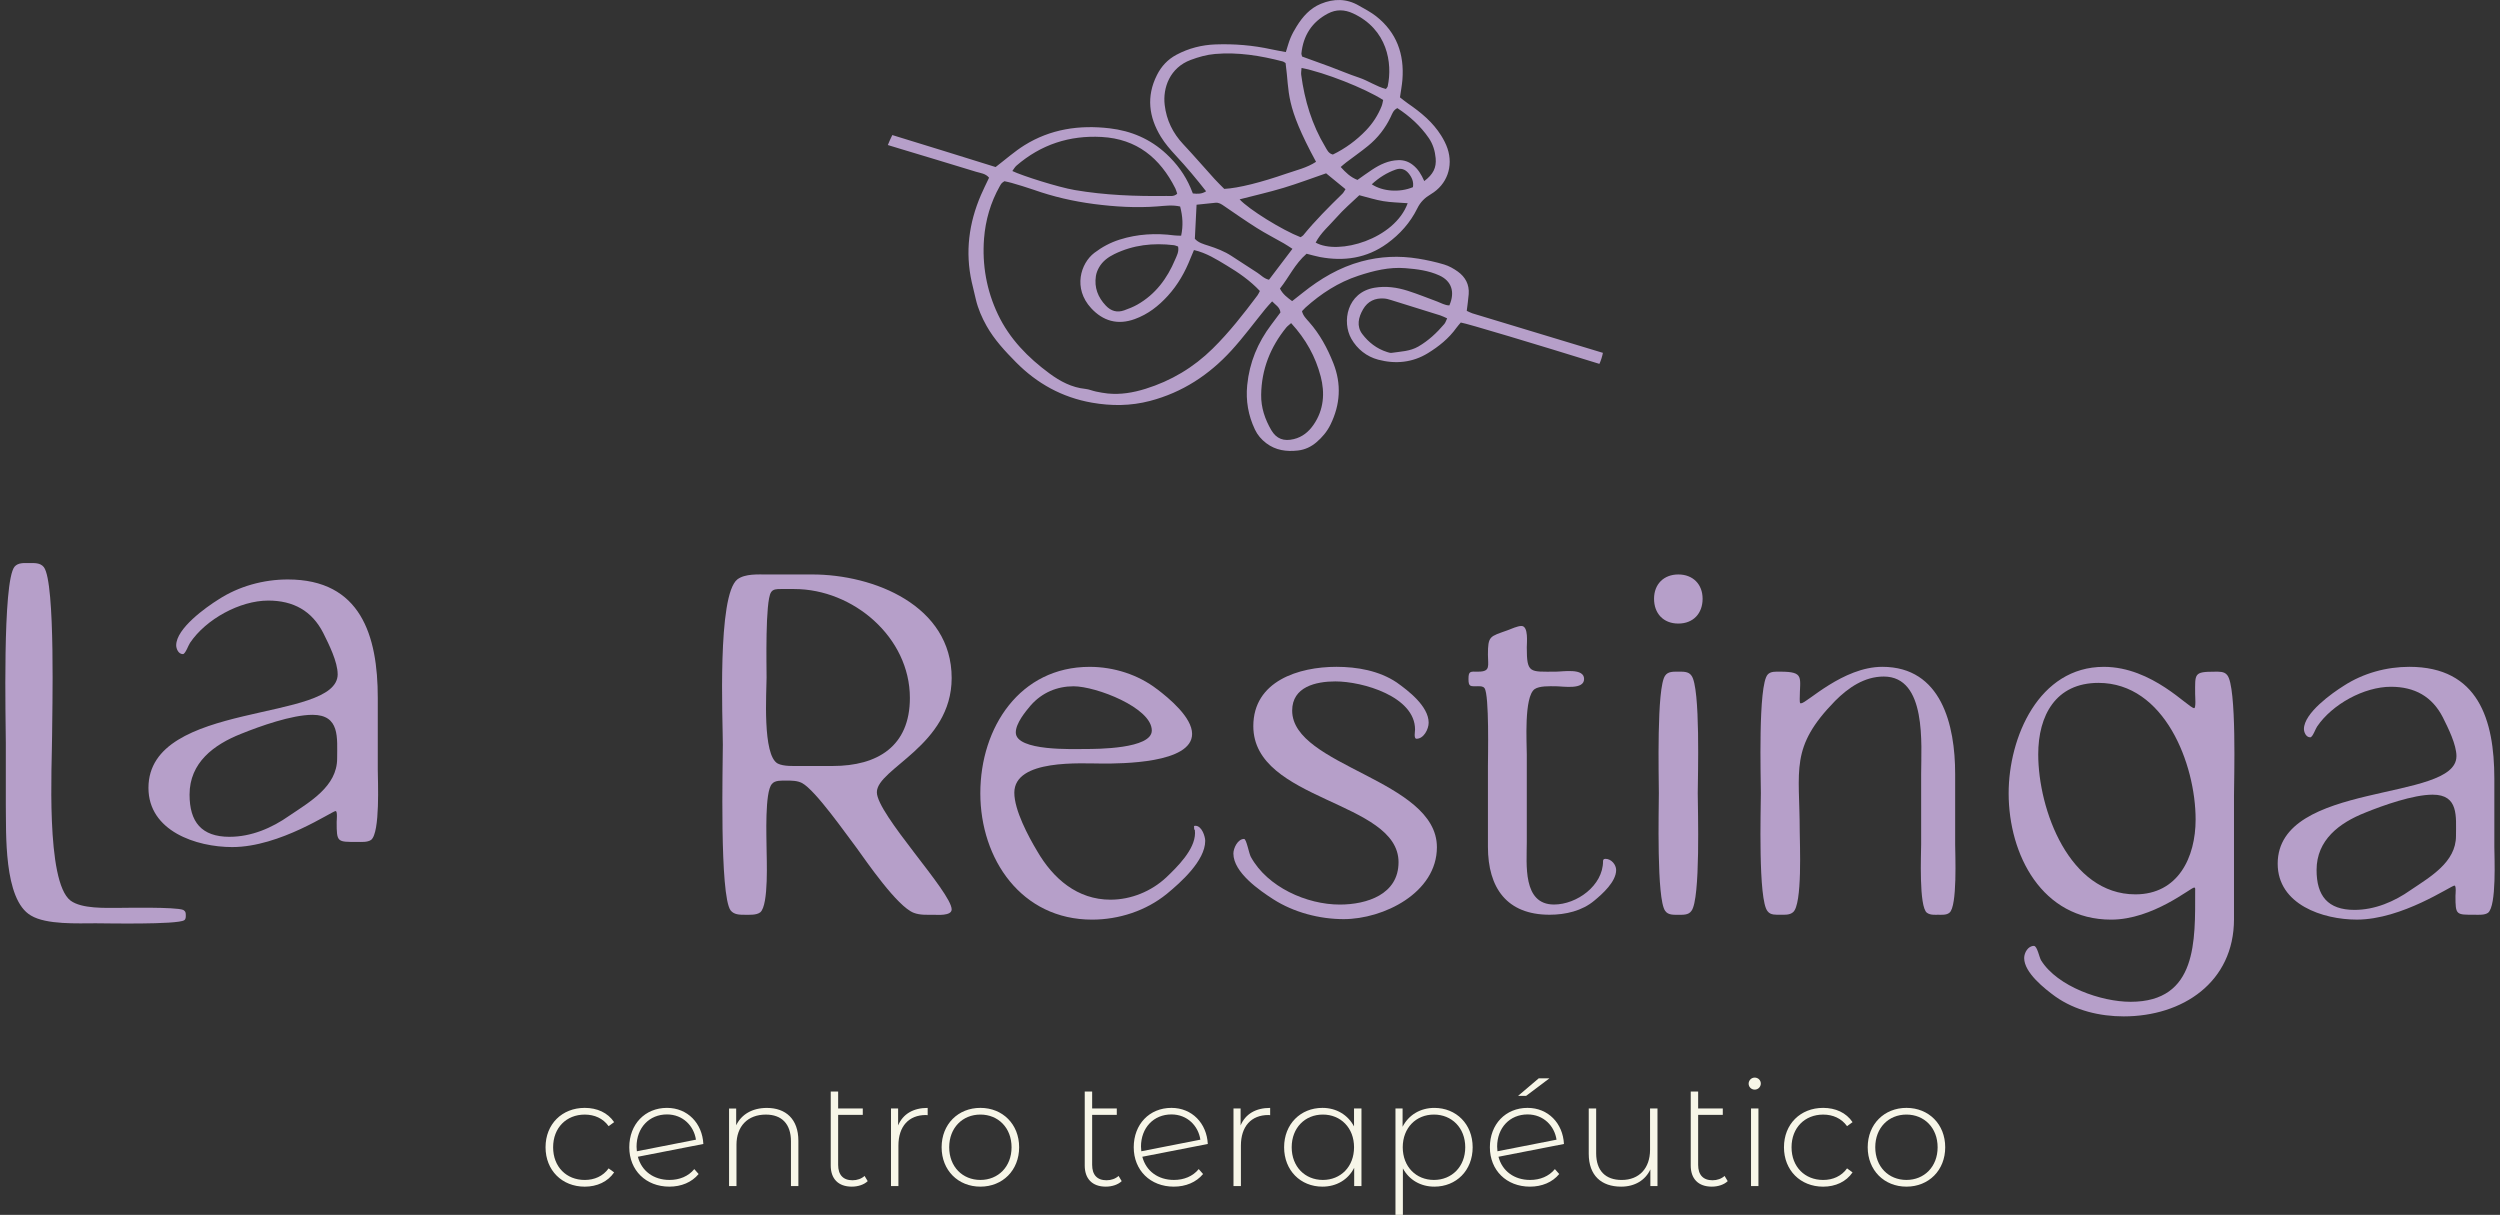 <svg width="356" height="173" viewBox="0 0 356 173" fill="none" xmlns="http://www.w3.org/2000/svg">
<rect x="0" y="0" width="356" height="173" fill="#333333" stroke="none"/>
<path d="M6.246 80.766C7.931 82.965 7.418 101.873 7.418 104.73C7.418 108.686 6.467 125.542 10.054 128.254C11.665 129.427 14.961 129.28 16.938 129.28C17.889 129.28 24.994 129.133 26.092 129.572C26.457 129.793 26.457 130.011 26.457 130.377C26.457 130.598 26.457 130.89 26.237 131.037C25.285 131.697 14.741 131.476 13.642 131.476C11.079 131.476 6.611 131.697 4.417 130.377C0.461 128.109 0.9 118.435 0.829 114.623V105.829C0.829 102.97 0.317 82.818 2.075 80.693C2.588 80.106 3.392 80.18 4.125 80.18C4.858 80.18 5.736 80.106 6.249 80.766H6.246Z" fill="#B69FC9"/>
<path d="M115.665 81.804C124.449 81.804 135.517 86.233 135.517 96.549C135.517 106.17 124.865 109.426 124.865 112.818C124.865 115.932 135.517 127.078 135.517 129.501C135.517 130.47 133.374 130.263 132.958 130.263C131.989 130.263 131.021 130.331 130.12 129.986C127.767 129.087 123.41 122.717 121.957 120.71C120.572 118.911 116.147 112.54 114.21 111.503C113.519 111.157 112.757 111.157 111.996 111.157C111.305 111.157 110.336 111.089 109.92 111.642C108.884 112.75 109.158 119.327 109.158 120.71C109.158 122.164 109.504 128.878 108.258 129.918C107.706 130.334 106.737 130.263 106.044 130.263C105.35 130.263 104.523 130.263 104.039 129.64C102.448 127.495 102.932 108.873 102.932 106.034C102.932 102.641 102.102 84.782 105.007 82.498C106.115 81.668 107.981 81.807 109.297 81.807H115.66L115.665 81.804ZM110.755 108.731C111.585 109.148 112.97 109.077 113.867 109.077H118.571C125.004 109.077 129.568 106.238 129.568 99.385C129.568 90.733 121.476 83.878 113.106 83.878H111.169C110.617 83.878 110.062 83.878 109.784 84.363C108.955 85.678 109.161 94.885 109.161 96.478C109.161 98.484 108.538 107.553 110.753 108.731H110.755Z" fill="#B69FC9"/>
<path d="M164.776 98.141C166.506 99.456 169.756 102.157 169.756 104.509C169.756 108.731 159.588 108.731 157.029 108.731C153.985 108.731 144.439 108.04 144.439 112.886C144.439 115.377 146.444 119.115 147.69 121.192C149.972 125.137 153.43 128.115 158.136 128.115C161.041 128.115 163.946 126.939 166.089 124.93C167.61 123.476 170.17 120.985 170.17 118.63C170.17 117.661 170.031 118.63 170.031 117.661C170.031 117.593 170.17 117.593 170.238 117.593C171.138 117.593 171.622 119.115 171.622 119.738C171.622 122.575 168.094 125.692 166.157 127.285C163.184 129.708 159.311 130.955 155.505 130.955C145.476 130.955 139.598 122.371 139.598 112.957C139.598 103.542 145.269 94.959 155.16 94.959C158.617 94.959 162.077 96.067 164.773 98.144L164.776 98.141ZM146.792 100.425C146.031 101.326 144.649 102.987 144.649 104.302C144.649 107.003 152.948 106.657 154.54 106.657C156.131 106.657 164.017 106.657 164.017 104.027C164.017 100.774 156.063 97.727 152.88 97.727C150.527 97.727 148.384 98.628 146.792 100.428V100.425Z" fill="#B69FC9"/>
<path d="M199.153 122.785C199.153 113.994 178.472 114.13 178.472 103.401C178.472 96.963 184.973 94.956 190.299 94.956C193.272 94.956 196.387 95.509 198.876 97.172C200.535 98.348 203.44 100.564 203.44 102.916C203.44 103.818 202.749 105.201 201.71 105.201C201.294 105.201 201.504 104.163 201.504 103.886C201.504 99.179 194.034 97.033 190.16 97.033C187.394 97.033 184.005 97.796 184.005 101.188C184.005 109.148 204.615 111.019 204.615 120.64C204.615 127.146 197.007 130.884 191.335 130.884C187.878 130.884 184.211 129.915 181.306 128.048C179.369 126.801 175.635 124.239 175.635 121.541C175.635 120.779 176.257 119.464 177.155 119.464C177.501 119.464 177.846 121.541 178.123 122.025C180.476 126.319 186.077 128.81 190.78 128.81C194.654 128.81 199.151 127.356 199.151 122.788L199.153 122.785Z" fill="#B69FC9"/>
<path d="M217.414 92.187C217.414 95.925 217.83 95.647 221.494 95.647C222.601 95.647 225.575 95.095 225.575 96.684C225.575 98.274 222.601 97.722 221.494 97.722C220.665 97.722 219.212 97.654 218.521 98.138C217.001 99.246 217.414 105.821 217.414 107.414V119.942C217.414 123.057 216.791 128.804 221.288 128.804C224.538 128.804 228.273 126.103 228.273 122.643C228.273 122.436 228.341 122.297 228.618 122.297C229.448 122.297 230.139 123.128 230.139 123.89C230.139 125.55 228.202 127.282 227.027 128.251C225.297 129.705 222.947 130.258 220.665 130.258C214.577 130.258 211.881 126.449 211.881 120.566V109.142C211.881 107.827 212.088 98.966 211.397 97.996C211.19 97.719 210.845 97.719 210.497 97.719C209.389 97.719 209.112 97.858 209.112 96.681C209.112 95.505 209.389 95.644 210.497 95.644C212.295 95.644 211.881 94.814 211.881 93.221C211.881 90.521 212.159 90.659 214.648 89.761C215.2 89.554 216.1 89.138 216.652 89.138C217.689 89.138 217.414 91.561 217.414 92.184V92.187Z" fill="#B69FC9"/>
<path d="M238.993 81.804C241.069 81.804 242.451 83.189 242.451 85.264C242.451 87.338 241.137 88.795 238.993 88.795C236.85 88.795 235.536 87.341 235.536 85.264C235.536 83.187 236.921 81.804 238.993 81.804ZM240.859 96.203C242.173 97.863 241.76 110.809 241.76 112.957C241.76 115.105 242.176 128.047 240.859 129.711C240.443 130.334 239.613 130.263 238.99 130.263C238.368 130.263 237.538 130.331 237.122 129.711C235.876 128.05 236.221 115.105 236.221 112.957C236.221 110.809 235.876 97.866 237.122 96.203C237.538 95.579 238.368 95.65 238.99 95.65C239.613 95.65 240.443 95.582 240.859 96.203Z" fill="#B69FC9"/>
<path d="M256.283 99.595C256.283 99.802 256.283 100.012 256.351 100.148H256.489C257.251 100.148 262.438 94.956 268.039 94.956C276.477 94.956 278.414 103.262 278.414 110.185V120.223C278.414 121.538 278.76 129.153 277.584 129.983C277.168 130.329 276.477 130.261 275.993 130.261C275.509 130.261 274.886 130.329 274.402 129.983C273.227 129.153 273.572 121.538 273.572 120.223V110.185C273.572 106.102 274.402 96.339 268.246 96.339C265.48 96.339 263.197 97.932 261.329 99.799C254.827 106.445 256.28 109.559 256.28 118.353C256.28 119.945 256.696 128.875 255.311 129.912C254.827 130.329 254.066 130.258 253.513 130.258C252.891 130.258 252.129 130.326 251.715 129.773C250.331 128.252 250.747 115.029 250.747 112.951C250.747 110.874 250.331 97.583 251.715 96.061C252.132 95.577 252.891 95.645 253.513 95.645C257.042 95.645 256.28 96.475 256.28 99.59L256.283 99.595Z" fill="#B69FC9"/>
<path d="M312.449 100.842C312.727 100.842 312.588 99.11 312.588 98.835C312.588 95.928 312.381 95.65 315.355 95.65C315.977 95.65 316.739 95.582 317.153 96.135C318.537 97.727 318.121 111.157 318.121 113.234V130.887C318.121 139.887 310.79 144.733 302.42 144.733C299.031 144.733 295.503 143.903 292.668 141.896C291.148 140.788 288.242 138.504 288.242 136.427C288.242 135.665 288.795 134.695 289.627 134.695C290.111 134.695 290.389 136.356 290.663 136.773C293.016 140.511 299.24 142.656 303.391 142.656C312.936 142.656 312.591 133.933 312.591 126.803C312.591 126.735 312.659 126.386 312.452 126.386C311.968 126.386 306.574 130.955 300.625 130.955C290.802 130.955 286.031 121.747 286.031 112.957C286.031 104.996 290.321 94.959 299.588 94.959C306.506 94.959 311.623 100.842 312.455 100.842H312.449ZM312.656 116.695C312.656 108.802 308.23 97.243 298.821 97.243C292.733 97.243 290.244 101.882 290.244 107.419C290.244 115.312 294.67 127.356 304.079 127.356C310.167 127.356 312.656 122.093 312.656 116.695Z" fill="#B69FC9"/>
<path d="M349.8 107.694C349.8 106.034 348.625 103.679 347.864 102.157C346.343 99.181 343.851 97.796 340.462 97.796C336.656 97.796 332.092 100.287 329.948 103.472C329.742 103.75 329.325 104.994 328.98 104.994C328.357 104.994 328.08 104.231 328.08 103.818C328.08 101.534 332.092 98.694 333.751 97.657C336.518 95.857 339.839 94.956 343.09 94.956C352.912 94.956 355.194 102.503 355.194 110.877V120.569C355.194 121.955 355.54 129.014 354.294 129.983C353.81 130.329 352.98 130.261 352.425 130.261C349.727 130.261 349.659 130.329 349.659 127.56C349.659 127.421 349.798 126.106 349.52 126.106C349.036 126.106 342.05 130.952 335.617 130.952C330.775 130.952 324.342 128.807 324.342 122.992C324.342 111.155 349.795 114.269 349.795 107.692L349.8 107.694ZM335.275 129.569C338.18 129.569 340.946 128.393 343.299 126.73C346.066 124.859 349.732 122.785 349.732 119.044C349.732 116.275 350.149 113.161 346.411 113.161C343.645 113.161 339.355 114.683 336.798 115.723C333.131 117.177 329.88 119.6 329.88 123.893C329.88 127.563 331.472 129.569 335.275 129.569Z" fill="#B69FC9"/>
<path d="M48.082 96.002C48.082 94.242 46.836 91.751 46.032 90.138C44.421 86.987 41.785 85.522 38.197 85.522C34.171 85.522 29.337 88.16 27.066 91.533C26.846 91.825 26.407 93.145 26.041 93.145C25.381 93.145 25.09 92.34 25.09 91.898C25.09 89.481 29.337 86.474 31.096 85.374C34.023 83.47 37.54 82.515 40.98 82.515C51.378 82.515 53.796 90.504 53.796 99.371V109.633C53.796 111.098 54.161 118.574 52.845 119.6C52.332 119.965 51.454 119.891 50.868 119.891C48.011 119.891 47.941 119.965 47.941 117.032C47.941 116.885 48.088 115.493 47.793 115.493C47.281 115.493 39.885 120.623 33.075 120.623C27.95 120.623 21.14 118.35 21.14 112.195C21.14 99.663 48.088 102.962 48.088 95.999L48.082 96.002ZM32.704 119.16C35.779 119.16 38.71 117.913 41.199 116.156C44.126 114.178 48.008 111.979 48.008 108.02C48.008 105.09 48.447 101.791 44.495 101.791C41.567 101.791 37.025 103.404 34.315 104.503C30.433 106.042 26.993 108.607 26.993 113.152C26.993 117.038 28.677 119.163 32.704 119.163V119.16Z" fill="#B69FC9"/>
<path fill-rule="evenodd" clip-rule="evenodd" d="M228.253 50.245C222.063 48.371 215.874 46.501 209.684 44.625C209.418 44.543 209.169 44.401 208.866 44.265C208.962 43.455 209.081 42.672 209.143 41.888C209.251 40.519 208.665 39.439 207.583 38.665C206.991 38.24 206.32 37.866 205.626 37.659C204.431 37.302 203.203 37.033 201.974 36.832C199.247 36.384 196.548 36.5 193.861 37.228C190.718 38.079 188.008 39.694 185.497 41.7C185.013 42.086 184.526 42.466 184.002 42.877C183.319 42.372 182.685 41.922 182.263 41.094C183.537 39.51 184.367 37.603 186.055 36.132C186.731 36.302 187.332 36.483 187.943 36.599C191.392 37.246 194.634 36.775 197.525 34.678C199.349 33.355 200.83 31.697 201.824 29.673C202.274 28.755 202.891 28.166 203.763 27.647C206.071 26.276 206.977 23.674 206.122 21.14C205.907 20.503 205.584 19.885 205.227 19.31C204.029 17.386 202.316 15.986 200.476 14.722C200.068 14.441 199.686 14.121 199.354 13.863C199.488 12.934 199.64 12.149 199.703 11.358C199.992 7.711 198.884 4.616 195.959 2.312C195.206 1.72 194.331 1.275 193.496 0.793C191.74 -0.221 189.923 -0.216 188.085 0.544C186.545 1.181 185.5 2.372 184.645 3.749C184.316 4.279 184.005 4.831 183.767 5.404C183.509 6.022 183.342 6.676 183.104 7.416C182.379 7.277 181.714 7.169 181.054 7.025C178.429 6.447 175.771 6.229 173.092 6.325C171.135 6.396 169.272 6.869 167.531 7.796C166.279 8.462 165.373 9.439 164.742 10.7C163.218 13.736 163.592 16.669 165.305 19.471C165.894 20.432 166.653 21.308 167.423 22.138C168.932 23.759 170.348 25.448 171.75 27.239C171.124 27.644 170.526 27.619 169.861 27.548C169.748 27.267 169.649 27.007 169.538 26.749C168.745 24.887 167.57 23.297 166.095 21.923C163.807 19.792 161.086 18.63 157.994 18.27C153.684 17.768 149.582 18.372 145.858 20.698C144.471 21.566 143.233 22.671 141.775 23.787C136.916 22.254 131.989 20.758 127.065 19.233C126.833 19.698 126.621 20.171 126.428 20.653C126.969 20.817 127.51 20.985 128.05 21.146C131.7 22.251 135.356 23.34 139 24.462C139.623 24.654 140.342 24.694 140.843 25.306C140.444 26.151 140.034 26.959 139.68 27.786C137.967 31.768 137.426 35.88 138.371 40.145C138.555 40.978 138.765 41.805 138.96 42.636C139.278 43.976 139.818 45.22 140.492 46.419C141.597 48.377 143.106 49.992 144.669 51.577C147.679 54.623 151.252 56.593 155.48 57.338C158.257 57.828 161.01 57.817 163.765 57.091C168.372 55.881 172.18 53.382 175.351 49.91C177.076 48.023 178.594 45.951 180.21 43.968C180.482 43.633 180.785 43.321 181.15 42.916C181.646 43.443 182.238 43.715 182.337 44.489C181.915 45.053 181.476 45.645 181.032 46.235C179.1 48.791 177.917 51.633 177.603 54.844C177.384 57.063 177.75 59.149 178.695 61.152C179.069 61.946 179.616 62.581 180.309 63.108C181.663 64.136 183.206 64.338 184.834 64.151C185.823 64.037 186.689 63.632 187.448 62.989C188.283 62.28 188.98 61.453 189.458 60.469C190.86 57.613 191.044 54.682 189.863 51.704C189.019 49.576 187.943 47.581 186.414 45.852C186.015 45.399 185.554 44.962 185.403 44.308C185.596 44.109 185.74 43.942 185.905 43.792C188.13 41.797 190.588 40.199 193.454 39.258C195.631 38.544 197.825 37.999 200.144 38.189C201.795 38.322 203.435 38.526 204.958 39.221C206.705 40.014 207.226 41.584 206.391 43.489C205.757 43.489 205.216 43.143 204.638 42.93C203.251 42.42 201.877 41.859 200.47 41.411C198.941 40.924 197.367 40.7 195.756 40.969C191.786 41.632 191.067 45.852 192.434 48.247C193.275 49.72 194.623 50.786 196.26 51.219C198.709 51.868 201.136 51.642 203.338 50.287C204.896 49.329 206.317 48.19 207.396 46.677C207.591 46.405 207.824 46.158 208.016 45.929C208.88 46.05 218.748 49.023 227.755 51.815C227.984 51.319 228.146 50.789 228.256 50.239L228.253 50.245ZM185.568 33.516C185.5 33.601 185.386 33.649 185.202 33.777C182.603 32.776 177.838 29.824 176.521 28.387C178.625 27.843 180.717 27.369 182.767 26.752C184.817 26.134 186.825 25.374 188.838 24.68C189.767 25.439 190.639 26.154 191.599 26.939C191.452 27.16 191.341 27.409 191.16 27.588C189.212 29.486 187.289 31.408 185.568 33.519V33.516ZM187.349 34.545C188.085 33.131 189.305 32.122 190.325 30.957C191.33 29.809 192.491 28.823 193.567 27.8C194.776 28.106 195.858 28.458 196.967 28.642C198.077 28.826 199.216 28.84 200.453 28.939C198.598 34.057 190.591 36.37 187.349 34.545ZM195.339 26.244C196.356 25.303 197.471 24.601 198.749 24.147C199.465 23.892 200.082 24.085 200.564 24.657C201.048 25.235 201.337 25.887 201.201 26.652C199.337 27.435 196.911 27.284 195.339 26.244ZM198.035 16.654C198.25 16.204 198.392 15.688 198.981 15.396C200.719 16.533 202.268 17.918 203.466 19.667C204.052 20.523 204.349 21.506 204.44 22.54C204.556 23.878 204.097 24.822 202.815 25.785C202.387 24.825 201.931 24.065 201.189 23.487C200.575 23.008 199.921 22.787 199.148 22.804C197.726 22.838 196.514 23.422 195.365 24.181C194.66 24.646 193.98 25.148 193.303 25.621C192.307 25.23 191.627 24.57 190.916 23.779C191.202 23.538 191.437 23.32 191.692 23.13C192.729 22.342 193.799 21.597 194.807 20.775C196.186 19.65 197.265 18.273 198.032 16.657L198.035 16.654ZM196.738 15.13C196.223 16.405 195.492 17.547 194.538 18.545C193.151 19.996 191.556 21.152 189.801 22.008C189.158 21.849 188.974 21.336 188.719 20.914C186.814 17.748 185.774 14.288 185.29 10.647C185.253 10.377 185.316 10.094 185.341 9.675C188.609 10.309 194.323 12.557 196.962 14.237C196.897 14.509 196.857 14.835 196.738 15.13ZM189.09 1.932C190.271 1.309 191.46 1.343 192.692 1.915C197.556 4.182 198.321 8.966 197.607 12.299C197.588 12.398 197.491 12.477 197.358 12.67C196.016 12.336 194.841 11.491 193.507 11.049C192.106 10.584 190.744 9.998 189.359 9.482C188.034 8.989 186.703 8.515 185.426 8.054C185.372 7.855 185.31 7.742 185.318 7.637C185.573 5.075 186.802 3.14 189.087 1.932H189.09ZM168.499 20.545C167.01 18.953 166.109 17.122 165.852 14.946C165.56 12.477 166.608 9.632 169.561 8.532C170.685 8.113 171.826 7.787 173.027 7.685C176.3 7.405 179.486 7.923 182.637 8.742C182.796 8.782 182.931 8.904 183.067 8.98C183.671 13.379 182.926 14.781 187.403 23.042C186.106 23.898 184.596 24.235 183.161 24.731C179.553 25.978 176.379 26.788 174.335 26.899C173.902 26.46 173.409 25.992 172.953 25.488C171.464 23.844 170.017 22.166 168.502 20.545H168.499ZM167.338 36.965C166.208 39.654 164.543 41.91 161.961 43.375C161.372 43.71 160.729 43.962 160.089 44.191C159.079 44.551 158.209 44.305 157.465 43.517C156.34 42.327 155.805 40.944 156.054 39.312C156.12 38.878 156.295 38.441 156.516 38.059C157.014 37.194 157.796 36.616 158.676 36.186C161.364 34.871 164.209 34.562 167.148 34.913C167.364 34.939 167.57 35.044 167.76 35.106C167.907 35.843 167.576 36.404 167.338 36.968V36.965ZM144.745 23.586C148.234 20.582 152.294 19.25 156.873 19.503C161.87 19.777 165.186 22.489 167.366 26.823C167.491 27.069 167.551 27.347 167.633 27.588C167.148 28.035 166.605 27.896 166.121 27.905C161.737 27.962 157.363 27.8 153.036 27.061C150.666 26.655 145.566 25.031 144.156 24.354C144.36 24.082 144.513 23.787 144.748 23.586H144.745ZM179.055 42.075C177.073 44.716 175.046 47.317 172.687 49.641C169.96 52.33 166.761 54.238 163.111 55.371C161.364 55.913 159.571 56.224 157.728 56.034C157.164 55.975 156.604 55.87 156.052 55.754C155.55 55.649 155.066 55.431 154.562 55.38C152.62 55.184 150.966 54.303 149.446 53.181C146.39 50.928 143.763 48.255 142.112 44.781C140.489 41.372 139.841 37.724 140.127 33.981C140.328 31.362 141.061 28.829 142.37 26.508C142.452 26.36 142.542 26.213 142.65 26.083C142.721 26.001 142.828 25.95 143.027 25.805C143.318 25.873 143.7 25.938 144.071 26.049C145.108 26.358 146.15 26.655 147.169 27.015C149.969 28.007 152.852 28.67 155.788 29.053C158.776 29.441 161.785 29.622 164.804 29.393C165.866 29.311 166.939 29.152 168.052 29.407C168.411 30.776 168.508 32.102 168.196 33.562C167.839 33.547 167.519 33.562 167.208 33.519C164.577 33.176 161.989 33.315 159.447 34.117C158.13 34.531 156.946 35.166 155.839 36.004C153.883 37.486 152.761 41.054 155.386 43.891C157.071 45.71 159.144 46.328 161.593 45.435C163.473 44.753 164.968 43.582 166.29 42.134C167.729 40.558 168.762 38.736 169.538 36.755C169.677 36.398 169.836 36.047 170.02 35.608C171.789 36.01 173.228 36.934 174.672 37.801C176.371 38.818 178.005 39.946 179.409 41.44C179.267 41.698 179.185 41.904 179.055 42.077V42.075ZM180.7 39.836C179.978 39.666 179.562 39.173 179.055 38.844C177.818 38.042 176.58 37.237 175.346 36.435C174.335 35.778 173.225 35.352 172.084 34.987C171.387 34.763 170.662 34.579 170.147 34.004C170.226 32.408 170.306 30.838 170.391 29.152C171.283 29.061 172.177 28.976 173.072 28.874C173.57 28.817 173.933 29.075 174.312 29.336C175.861 30.39 177.396 31.47 178.981 32.468C180.227 33.253 181.544 33.924 182.824 34.658C183.206 34.876 183.571 35.132 184.044 35.432C182.889 36.956 181.799 38.39 180.7 39.841V39.836ZM188.062 53.583C188.68 55.952 188.524 58.338 187.063 60.467C186.363 61.487 185.469 62.229 184.237 62.53C182.818 62.875 181.765 62.504 181.029 61.246C180.128 59.701 179.565 58.041 179.59 56.221C179.638 52.608 180.893 49.446 183.147 46.657C183.317 46.447 183.549 46.288 183.857 46.011C185.97 48.309 187.335 50.809 188.059 53.583H188.062ZM205.672 46.136C204.601 47.397 203.406 48.516 201.962 49.352C200.784 50.032 199.465 50.052 198.179 50.245C197.967 50.276 197.729 50.194 197.514 50.126C196.056 49.664 194.878 48.748 193.989 47.567C193.148 46.447 193.434 45.192 194.105 44.038C194.776 42.888 195.812 42.417 197.109 42.508C197.443 42.531 197.777 42.633 198.103 42.732C200.436 43.452 202.766 44.177 205.094 44.911C205.408 45.01 205.703 45.172 206.074 45.334C205.918 45.654 205.839 45.937 205.669 46.138L205.672 46.136Z" fill="#B69FC9"/>
<path d="M77.686 163.37C77.686 160.069 80.033 157.762 83.267 157.762C85.022 157.762 86.543 158.439 87.452 159.794L86.67 160.366C85.866 159.244 84.64 158.717 83.267 158.717C80.667 158.717 78.765 160.579 78.765 163.373C78.765 166.167 80.667 168.026 83.267 168.026C84.64 168.026 85.866 167.496 86.67 166.377L87.452 166.949C86.543 168.281 85.019 168.981 83.267 168.981C80.033 168.981 77.686 166.654 77.686 163.373V163.37Z" fill="#F7F6E8"/>
<path d="M98.868 166.482L99.483 167.179C98.512 168.363 97.008 168.978 95.318 168.978C91.977 168.978 89.609 166.652 89.609 163.37C89.609 160.088 91.849 157.762 94.978 157.762C97.917 157.762 100.01 159.961 100.157 162.902L90.833 164.722C91.362 166.754 93.072 168.023 95.335 168.023C96.751 168.023 98.019 167.516 98.866 166.479L98.868 166.482ZM90.646 163.285C90.646 163.498 90.665 163.73 90.688 163.94L99.104 162.29C98.806 160.324 97.243 158.694 94.981 158.694C92.444 158.694 90.646 160.598 90.646 163.285Z" fill="#F7F6E8"/>
<path d="M113.689 162.441V168.893H112.633V162.526C112.633 160.029 111.302 158.717 109.059 158.717C106.46 158.717 104.874 160.389 104.874 163.013V168.896H103.818V157.853H104.832V160.244C105.571 158.7 107.114 157.768 109.206 157.768C111.891 157.768 113.689 159.355 113.689 162.444V162.441Z" fill="#F7F6E8"/>
<path d="M123.56 168.196C123.01 168.726 122.121 168.978 121.297 168.978C119.352 168.978 118.296 167.836 118.296 165.974V155.438H119.352V157.85H122.86V158.759H119.352V165.87C119.352 167.287 120.049 168.069 121.402 168.069C122.056 168.069 122.671 167.856 123.115 167.454L123.56 168.193V168.196Z" fill="#F7F6E8"/>
<path d="M132.1 157.765V158.802C132.015 158.802 131.93 158.779 131.845 158.779C129.393 158.779 127.934 160.409 127.934 163.138V168.893H126.878V157.85H127.892V160.261C128.569 158.654 130.027 157.765 132.1 157.765Z" fill="#F7F6E8"/>
<path d="M134.087 163.37C134.087 160.091 136.435 157.762 139.606 157.762C142.777 157.762 145.125 160.088 145.125 163.37C145.125 166.652 142.777 168.978 139.606 168.978C136.435 168.978 134.087 166.652 134.087 163.37ZM144.046 163.37C144.046 160.598 142.143 158.714 139.606 158.714C137.069 158.714 135.166 160.596 135.166 163.37C135.166 166.144 137.069 168.023 139.606 168.023C142.143 168.023 144.046 166.142 144.046 163.37Z" fill="#F7F6E8"/>
<path d="M159.73 168.196C159.18 168.726 158.291 168.978 157.467 168.978C155.522 168.978 154.466 167.836 154.466 165.974V155.438H155.522V157.85H159.03V158.759H155.522V165.87C155.522 167.287 156.219 168.069 157.572 168.069C158.226 168.069 158.841 167.856 159.285 167.454L159.73 168.193V168.196Z" fill="#F7F6E8"/>
<path d="M170.702 166.482L171.316 167.179C170.345 168.363 168.842 168.978 167.151 168.978C163.81 168.978 161.443 166.652 161.443 163.37C161.443 160.088 163.683 157.762 166.811 157.762C169.751 157.762 171.843 159.961 171.99 162.902L162.666 164.722C163.196 166.754 164.906 168.023 167.168 168.023C168.584 168.023 169.853 167.516 170.699 166.479L170.702 166.482ZM162.479 163.285C162.479 163.498 162.499 163.73 162.522 163.94L170.934 162.29C170.64 160.324 169.074 158.694 166.811 158.694C164.274 158.694 162.476 160.598 162.476 163.285H162.479Z" fill="#F7F6E8"/>
<path d="M180.87 157.765V158.802C180.785 158.802 180.7 158.779 180.615 158.779C178.163 158.779 176.705 160.409 176.705 163.138V168.893H175.649V157.85H176.662V160.261C177.339 158.654 178.797 157.765 180.87 157.765Z" fill="#F7F6E8"/>
<path d="M193.873 157.85V168.893H192.836V166.292C191.97 168.006 190.299 168.978 188.311 168.978C185.202 168.978 182.858 166.671 182.858 163.37C182.858 160.069 185.205 157.762 188.311 157.762C190.276 157.762 191.927 158.734 192.814 160.406V157.847H193.87L193.873 157.85ZM192.816 163.37C192.816 160.598 190.914 158.714 188.376 158.714C185.839 158.714 183.937 160.596 183.937 163.37C183.937 166.144 185.839 168.023 188.376 168.023C190.914 168.023 192.816 166.142 192.816 163.37Z" fill="#F7F6E8"/>
<path d="M209.707 163.37C209.707 166.691 207.359 168.978 204.253 168.978C202.308 168.978 200.66 168.026 199.771 166.377V173H198.715V157.85H199.728V160.451C200.595 158.759 202.265 157.765 204.253 157.765C207.362 157.765 209.707 160.071 209.707 163.373V163.37ZM208.651 163.37C208.651 160.599 206.728 158.714 204.191 158.714C201.654 158.714 199.751 160.596 199.751 163.37C199.751 166.144 201.654 168.023 204.191 168.023C206.728 168.023 208.651 166.142 208.651 163.37Z" fill="#F7F6E8"/>
<path d="M221.418 166.482L222.032 167.179C221.061 168.364 219.558 168.979 217.867 168.979C214.526 168.979 212.159 166.652 212.159 163.37C212.159 160.089 214.398 157.762 217.527 157.762C220.466 157.762 222.559 159.961 222.706 162.903L213.382 164.722C213.911 166.754 215.622 168.024 217.884 168.024C219.3 168.024 220.568 167.516 221.415 166.479L221.418 166.482ZM213.195 163.285C213.195 163.498 213.215 163.73 213.238 163.94L221.65 162.291C221.356 160.324 219.79 158.694 217.527 158.694C214.99 158.694 213.192 160.599 213.192 163.285H213.195ZM217.318 156.05H216.177L219.116 153.554H220.639L217.321 156.05H217.318Z" fill="#F7F6E8"/>
<path d="M236.026 157.85V168.894H235.012V166.525C234.293 168.069 232.792 168.979 230.847 168.979C228.035 168.979 226.237 167.392 226.237 164.303V157.85H227.293V164.218C227.293 166.714 228.624 168.027 230.929 168.027C233.424 168.027 234.967 166.355 234.967 163.73V157.847H236.023L236.026 157.85Z" fill="#F7F6E8"/>
<path d="M246.024 168.196C245.475 168.726 244.586 168.978 243.762 168.978C241.816 168.978 240.76 167.836 240.76 165.974V155.438H241.816V157.85H245.325V158.759H241.816V165.87C241.816 167.287 242.513 168.069 243.866 168.069C244.521 168.069 245.135 167.856 245.58 167.454L246.024 168.193V168.196Z" fill="#F7F6E8"/>
<path d="M249.006 154.316C249.006 153.851 249.385 153.449 249.872 153.449C250.359 153.449 250.739 153.828 250.739 154.296C250.739 154.764 250.359 155.163 249.872 155.163C249.385 155.163 249.006 154.783 249.006 154.316ZM249.345 157.85H250.402V168.893H249.345V157.85Z" fill="#F7F6E8"/>
<path d="M254.037 163.37C254.037 160.069 256.385 157.762 259.618 157.762C261.374 157.762 262.894 158.439 263.803 159.794L263.022 160.366C262.218 159.244 260.992 158.717 259.618 158.717C257.019 158.717 255.116 160.579 255.116 163.373C255.116 166.167 257.019 168.026 259.618 168.026C260.992 168.026 262.218 167.496 263.022 166.377L263.803 166.949C262.894 168.281 261.371 168.981 259.618 168.981C256.385 168.981 254.037 166.654 254.037 163.373V163.37Z" fill="#F7F6E8"/>
<path d="M265.961 163.37C265.961 160.091 268.308 157.762 271.48 157.762C274.651 157.762 276.998 160.088 276.998 163.37C276.998 166.652 274.651 168.978 271.48 168.978C268.308 168.978 265.961 166.652 265.961 163.37ZM275.917 163.37C275.917 160.598 274.014 158.714 271.477 158.714C268.94 158.714 267.037 160.596 267.037 163.37C267.037 166.144 268.94 168.023 271.477 168.023C274.014 168.023 275.917 166.142 275.917 163.37Z" fill="#F7F6E8"/>
</svg>
